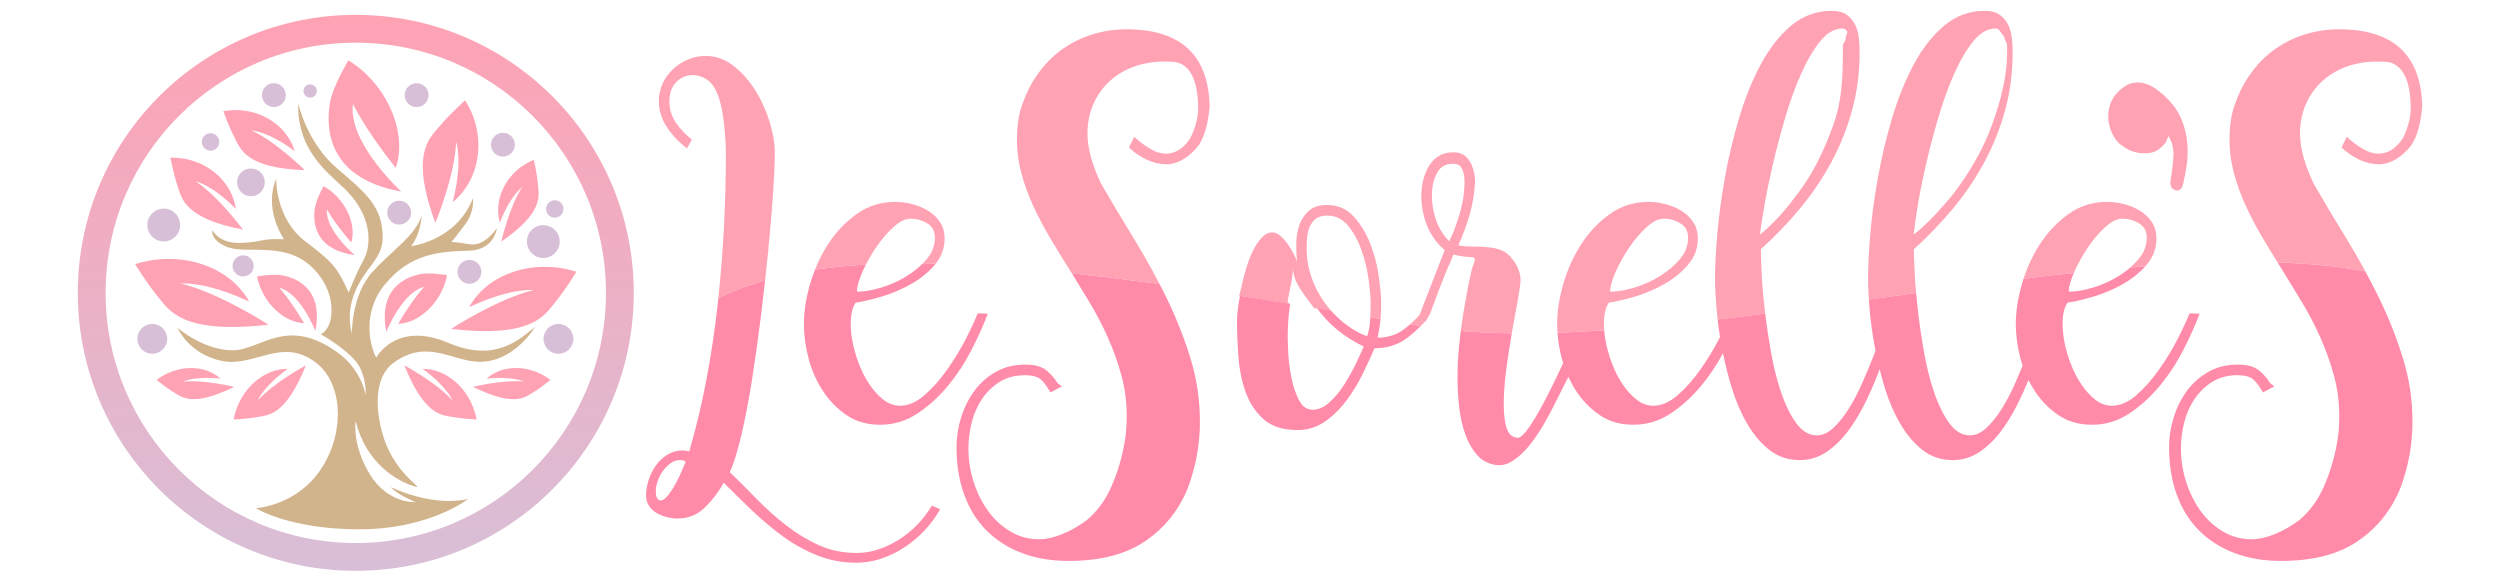 <?xml version="1.0" encoding="utf-8"?>
<!-- Generator: Adobe Illustrator 16.0.0, SVG Export Plug-In . SVG Version: 6.00 Build 0)  -->
<!DOCTYPE svg PUBLIC "-//W3C//DTD SVG 1.1//EN" "http://www.w3.org/Graphics/SVG/1.1/DTD/svg11.dtd">
<svg version="1.1" id="Capa_1" xmlns="http://www.w3.org/2000/svg" xmlns:xlink="http://www.w3.org/1999/xlink" x="0px" y="0px"
	 width="350px" height="82px" viewBox="0 0 350 82" enable-background="new 0 0 350 82" xml:space="preserve">
<g>
	<g>
		<path fill="#FFA2B4" d="M212.195,36.93c-0.454-0.743-0.968-1.301-1.543-1.672c-0.57-0.288-1.116-0.474-1.643-0.558
			c-0.527-0.08-1.056-0.132-1.582-0.154c-0.527-0.02-1.068-0.03-1.624-0.03c-0.555,0-1.1-0.063-1.635-0.186
			c0.659-1.444,1.193-2.901,1.607-4.365c0.41-1.465,0.656-2.982,0.741-4.549c0-0.208-0.035-0.53-0.094-0.96
			c-0.063-0.435-0.19-0.879-0.375-1.331c-0.188-0.455-0.466-0.857-0.839-1.21c-0.375-0.35-0.851-0.546-1.435-0.585
			c-0.87-0.042-1.606,0.102-2.208,0.431c-0.601,0.331-1.089,0.797-1.463,1.394c-0.374,0.6-0.653,1.27-0.84,2.012
			c-0.188,0.744-0.28,1.509-0.28,2.292c0,0.95,0.132,1.928,0.402,2.94c0.266,1.012,0.688,1.948,1.266,2.815
			c0.205,0.333,0.453,0.65,0.741,0.959c0.286,0.311,0.575,0.59,0.865,0.837l-3.512,9.061c-0.411,0.479-0.849,0.916-1.309,1.318
			c0.303,0.055,0.607,0.108,0.914,0.163c0.182,0.031,0.367,0.062,0.553,0.093c0.281-0.28,0.55-0.559,0.804-0.833l0.501-0.886
			c0.48-1.309,0.875-2.376,1.185-3.187c0.371-0.967,0.678-1.755,0.925-2.354c0.247-0.598,0.453-1.083,0.618-1.457
			c0.163-0.371,0.348-0.804,0.555-1.298c0.453,0.123,0.916,0.215,1.39,0.276c0.471,0.063,0.853,0.094,1.143,0.094
			c0.248,0,0.389,0.083,0.431,0.247c0.04,0.084,0.021,0.237-0.061,0.464c-0.083,0.228-0.166,0.465-0.247,0.712l-0.063,0.124
			c-0.163,0.702-0.36,1.632-0.586,2.787c-0.226,1.155-0.454,2.435-0.68,3.837c-0.113,0.709-0.218,1.428-0.31,2.163
			c2.279,0.192,4.665,0.295,7.147,0.324c0.035-0.21,0.071-0.422,0.109-0.629c0.287-1.61,0.545-3.034,0.771-4.272
			c0.227-1.238,0.338-2.083,0.338-2.538C212.873,38.437,212.647,37.672,212.195,36.93z M203.49,32.441
			c-0.207,0.516-0.413,0.96-0.618,1.331c-0.863-0.907-1.48-1.92-1.852-3.035c-0.369-1.111-0.555-2.248-0.555-3.403
			c0-1.198,0.248-2.25,0.741-3.157c0.493-0.906,1.316-1.322,2.468-1.238c0.495,0.042,0.845,0.299,1.05,0.773
			c0.206,0.476,0.309,1.062,0.309,1.764c0,1.652-0.309,3.406-0.927,5.262C203.901,31.358,203.696,31.926,203.49,32.441z"/>
		<path fill="#FFA2B4" d="M281.651,5.232c-0.084-0.702-0.269-1.319-0.556-1.857c-0.29-0.537-0.681-0.98-1.173-1.33
			c-0.495-0.35-1.172-0.528-2.039-0.528c-2.181,0-4.094,0.704-5.742,2.106c-1.645,1.405-3.065,3.229-4.259,5.48
			c-1.192,2.248-2.203,4.767-3.024,7.553c-0.824,2.783-1.481,5.571-1.976,8.357c-0.495,2.785-0.845,5.417-1.051,7.892
			c-0.205,2.477-0.307,4.501-0.307,6.069c0,0.84,0.038,1.83,0.113,2.963c2.204-0.308,4.411-0.618,6.613-0.92
			c-0.081-0.9-0.141-1.756-0.183-2.569c-0.084-1.587-0.123-2.777-0.123-3.561c2.016-1.817,3.868-3.747,5.557-5.79
			c1.687-2.043,3.147-4.218,4.382-6.53c1.236-2.311,2.191-4.737,2.873-7.275c0.679-2.539,1.018-5.209,1.018-8.016
			C281.773,6.615,281.732,5.934,281.651,5.232z M281,7.212c0,3.51-0.91,6.957-2.145,10.338c-1.234,3.387-3.071,6.502-5.209,9.35
			c-0.822,1.073-1.78,2.125-2.727,3.157c-0.947,1.033-1.972,1.961-3,2.786c0.082-0.824,0.245-2.114,0.535-3.87
			c0.287-1.755,0.671-3.703,1.163-5.849c0.496-2.147,1.067-4.344,1.727-6.594c0.657-2.25,1.398-4.303,2.22-6.161
			c0.824-1.858,1.717-3.384,2.685-4.58c0.966-1.197,2.006-1.797,3.118-1.797c0.286,0,0.503,0.135,0.647,0.403
			c0.144,0.271,0.539,0.579,0.602,0.928C280.676,5.676,281,6.036,281,6.406V7.212z"/>
		<path fill="#FFA2B4" d="M328.427,33.277c-1.605-2.601-3.109-5.118-4.507-7.554c-0.577-1.196-1.039-2.392-1.39-3.591
			c-0.349-1.196-0.523-2.354-0.523-3.467c0-1.485,0.277-2.856,0.833-4.116s1.337-2.342,2.346-3.251
			c1.008-0.907,2.222-1.599,3.643-2.074c1.418-0.474,3.014-0.67,4.784-0.588c0.823,0,1.492,0.209,2.006,0.622
			c0.514,0.415,0.905,0.945,1.174,1.587c0.267,0.643,0.453,1.338,0.556,2.084c0.102,0.748,0.153,1.451,0.153,2.114
			c0,0.79-0.113,1.578-0.338,2.365c-0.227,0.787-0.505,1.472-0.834,2.052c-0.948,1.368-2.058,2.052-3.333,2.052
			c-0.7,0-1.419-0.216-2.161-0.649c-0.741-0.435-1.503-1-2.285-1.703l-0.741,1.486c0.782,0.737,1.626,1.313,2.532,1.729
			c0.905,0.417,1.81,0.625,2.716,0.625c0.78,0,1.574-0.237,2.377-0.713c0.802-0.474,1.532-1.146,2.191-2.012
			c0.37-0.578,0.68-1.29,0.926-2.136c0.247-0.845,0.432-1.909,0.556-3.188c-0.124-6.935-3.704-10.545-10.742-10.834
			c-1.812-0.082-3.54,0.103-5.186,0.556c-1.646,0.455-3.159,1.157-4.538,2.106c-1.378,0.95-2.593,2.167-3.643,3.651
			c-1.05,1.487-1.863,3.22-2.438,5.201c-0.289,1.198-0.432,2.498-0.432,3.9c0,1.608,0.206,3.178,0.618,4.705
			c0.411,1.527,0.956,3.034,1.635,4.519c0.678,1.485,1.452,2.963,2.315,4.426c0.694,1.177,1.415,2.36,2.162,3.549
			c4.417,0.148,8.542,0.549,12.298,1.269C330.284,36.395,329.377,34.818,328.427,33.277z"/>
		<path fill="#FFA2B4" d="M237.045,31.08c-0.433-0.639-0.989-1.166-1.668-1.58c-0.679-0.412-1.419-0.72-2.222-0.928
			c-0.803-0.206-1.597-0.309-2.376-0.309c-2.018,0-3.82,0.567-5.404,1.702c-1.583,1.136-2.923,2.549-4.013,4.24
			c-1.09,1.693-1.924,3.54-2.5,5.541c-0.576,2.003-0.863,3.869-0.863,5.603c0,0.407,0.014,0.819,0.044,1.23
			c2.131-0.071,4.316-0.186,6.546-0.335c-0.042-0.556-0.05-1.092-0.017-1.607c0.062-0.93,0.279-1.681,0.65-2.259
			c1.111-0.166,2.376-0.464,3.796-0.898c1.419-0.433,2.78-1.021,4.075-1.764c1.296-0.742,2.386-1.642,3.273-2.694
			c0.884-1.05,1.327-2.258,1.327-3.62C237.693,32.493,237.477,31.721,237.045,31.08z M235.162,36.311
			c-0.782,0.909-1.729,1.704-2.84,2.384c-1.111,0.681-2.294,1.207-3.549,1.577c-1.258,0.371-2.336,0.558-3.242,0.558l-0.124-0.062
			c0.04-0.744,0.318-1.683,0.834-2.818c0.513-1.133,1.142-2.249,1.881-3.342c0.743-1.094,1.545-2.032,2.41-2.818
			c0.863-0.783,1.667-1.176,2.408-1.176c0.821,0,1.592,0.218,2.313,0.652c0.721,0.431,1.082,1.104,1.082,2.012
			C236.335,34.392,235.943,35.402,235.162,36.311z"/>
		<path fill="#FFA2B4" d="M301.902,33.401c0,1.362-0.444,2.57-1.329,3.62c-0.071,0.087-0.144,0.169-0.218,0.25
			c-0.701,0.054-1.408,0.111-2.117,0.169c0.41-0.354,0.787-0.731,1.132-1.13c0.782-0.908,1.172-1.918,1.172-3.032
			c0-0.908-0.361-1.581-1.08-2.012c-0.721-0.434-1.492-0.652-2.315-0.652c-0.742,0-1.544,0.394-2.408,1.176
			c-0.866,0.786-1.667,1.724-2.407,2.818c-0.742,1.093-1.369,2.209-1.883,3.342c-0.041,0.087-0.076,0.174-0.111,0.258
			c-2.327,0.251-4.678,0.526-7.045,0.817c0.561-1.726,1.32-3.332,2.279-4.82c1.09-1.691,2.426-3.104,4.013-4.24
			c1.584-1.135,3.385-1.702,5.403-1.702c0.781,0,1.573,0.103,2.375,0.309c0.804,0.208,1.546,0.516,2.224,0.928
			c0.679,0.415,1.234,0.941,1.666,1.58C301.686,31.721,301.902,32.493,301.902,33.401z"/>
		<path fill="#FFA2B4" d="M260.227,5.232c-0.081-0.702-0.268-1.319-0.555-1.857c-0.29-0.537-0.681-0.98-1.173-1.33
			c-0.495-0.35-1.175-0.528-2.039-0.528c-2.18,0-4.096,0.704-5.74,2.106c-1.647,1.405-3.068,3.229-4.26,5.48
			c-1.194,2.248-2.203,4.767-3.026,7.553c-0.824,2.783-1.482,5.571-1.974,8.357c-0.495,2.785-0.844,5.417-1.05,7.892
			c-0.208,2.477-0.311,4.501-0.311,6.069c0,1.155,0.072,2.589,0.216,4.303c0.042,0.477,0.092,0.96,0.149,1.45
			c2.203-0.258,4.426-0.533,6.667-0.825c-0.006-0.062-0.016-0.128-0.024-0.194c-0.227-1.918-0.381-3.672-0.463-5.26
			c-0.082-1.587-0.123-2.777-0.123-3.561c2.017-1.817,3.87-3.747,5.556-5.79c1.686-2.043,3.149-4.218,4.382-6.53
			c1.235-2.311,2.193-4.737,2.872-7.275c0.68-2.539,1.019-5.209,1.019-8.016C260.35,6.615,260.308,5.934,260.227,5.232z M258,7.212
			c0,3.51-0.122,6.957-1.356,10.338c-1.235,3.387-2.673,6.502-4.814,9.35c-0.825,1.073-1.584,2.125-2.531,3.157
			c-0.948,1.033-1.873,1.961-2.901,2.786c0.082-0.824,0.299-2.114,0.59-3.87c0.286-1.755,0.693-3.703,1.188-5.849
			c0.495-2.147,1.076-4.344,1.735-6.594s1.403-4.303,2.228-6.161c0.82-1.858,1.718-3.384,2.685-4.58
			c0.967-1.197,2.01-1.797,3.119-1.797c0.289,0,0.504,0.135,0.649,0.403c0.145,0.271-0.249,0.579-0.185,0.928
			C258.465,5.676,258,6.036,258,6.406V7.212z"/>
		<path fill="#FFA2B4" d="M132.245,33.401c0,1.311-0.417,2.479-1.238,3.506c-0.615-0.015-1.22-0.025-1.817-0.031
			c0.181-0.186,0.356-0.371,0.524-0.565c0.78-0.908,1.173-1.918,1.173-3.032c0-0.908-0.361-1.581-1.082-2.012
			c-0.721-0.434-1.49-0.652-2.314-0.652c-0.741,0-1.543,0.394-2.408,1.176c-0.864,0.786-1.666,1.724-2.409,2.818
			c-0.539,0.797-1.019,1.609-1.441,2.431c-2.556,0.144-4.927,0.385-7.139,0.716c0.498-1.249,1.102-2.434,1.82-3.55
			c1.09-1.691,2.428-3.104,4.014-4.24c1.584-1.135,3.383-1.702,5.402-1.702c0.782,0,1.574,0.103,2.377,0.309
			c0.801,0.208,1.543,0.516,2.223,0.928c0.679,0.415,1.234,0.941,1.666,1.58C132.028,31.721,132.245,32.493,132.245,33.401z"/>
		<path fill="#FFA2B4" d="M107.548,35.134c0.288-2.93,0.515-5.613,0.679-8.048c0.165-2.436,0.247-4.354,0.247-5.758
			c0-1.238-0.237-2.64-0.709-4.209c-0.474-1.569-1.132-3.034-1.975-4.396c-0.844-1.362-1.863-2.517-3.056-3.467
			c-1.195-0.949-2.512-1.425-3.953-1.425c-0.864,0-1.688,0.166-2.468,0.497c-0.783,0.331-1.483,0.784-2.1,1.362
			c-0.617,0.578-1.102,1.249-1.451,2.011c-0.35,0.765-0.525,1.579-0.525,2.446c0,1.32,0.391,2.559,1.174,3.714
			c0.781,1.155,1.708,2.126,2.777,2.909l0.679-1.237c-0.823-0.619-1.553-1.383-2.19-2.29c-0.639-0.908-0.958-1.92-0.958-3.034
			c0-1.073,0.267-1.919,0.796-2.539c0.531-0.619,1.165-0.988,1.9-1.114c0.735-0.125,1.47,0,2.205,0.372
			c0.735,0.371,1.306,1.032,1.716,1.98c0.285,0.661,0.51,1.384,0.673,2.167c0.164,0.785,0.286,1.57,0.368,2.353
			c0.08,0.784,0.144,1.538,0.184,2.26c0.041,0.722,0.062,1.331,0.062,1.826c0,3.344-0.093,6.801-0.278,10.37
			c-0.171,3.291-0.434,6.57-0.779,9.843c2.013-0.97,4.18-1.797,6.552-2.478C107.272,37.854,107.416,36.481,107.548,35.134z"/>
		<path fill="#FFA2B4" d="M295.641,18.548c0.248,0.542,0.521,0.977,0.818,1.301c0.256,0.277,0.635,0.571,1.134,0.88
			c0.498,0.312,1.033,0.525,1.604,0.64c0.571,0.114,1.157,0.132,1.756,0.048c0.6-0.083,1.151-0.355,1.653-0.818
			c0.275-0.254,0.482-0.487,0.621-0.703c0.045-0.042,0.07-0.106,0.074-0.195l0.287-0.65c0.544,0.868,0.771,1.878,0.682,3.03
			c-0.087,1.155-0.218,2.193-0.387,3.121c-0.118,0.796,0.107,1.271,0.679,1.43c0.573,0.157,0.941-0.183,1.106-1.023
			c0.159-0.66,0.313-1.464,0.46-2.416c0.149-0.949,0.184-1.945,0.108-2.989c-0.075-1.045-0.306-2.095-0.691-3.153
			c-0.384-1.059-1.003-2.049-1.859-2.974c-0.382-0.417-0.833-0.836-1.35-1.259c-0.516-0.423-1.079-0.757-1.69-1.007
			c-0.611-0.25-1.25-0.325-1.917-0.224c-0.667,0.103-1.32,0.448-1.961,1.039c-0.685,0.631-1.138,1.307-1.361,2.027
			c-0.224,0.72-0.301,1.414-0.237,2.082C295.237,17.401,295.394,18.006,295.641,18.548z"/>
		<path fill="#FFA2B4" d="M158.667,33.277c-1.604-2.601-3.107-5.118-4.506-7.554c-0.578-1.196-1.041-2.392-1.389-3.591
			c-0.352-1.196-0.526-2.354-0.526-3.467c0-1.485,0.277-2.856,0.834-4.116c0.555-1.259,1.336-2.342,2.346-3.251
			c1.007-0.907,2.222-1.599,3.643-2.074c1.42-0.474,3.014-0.67,4.784-0.588c0.823,0,1.492,0.209,2.007,0.622
			c0.514,0.415,0.904,0.945,1.172,1.587c0.268,0.643,0.453,1.338,0.556,2.084c0.102,0.748,0.155,1.451,0.155,2.114
			c0,0.79-0.114,1.578-0.34,2.365c-0.226,0.787-0.505,1.472-0.833,2.052c-0.947,1.368-2.059,2.052-3.334,2.052
			c-0.7,0-1.42-0.216-2.161-0.649c-0.741-0.435-1.502-1-2.285-1.703l-0.739,1.486c0.781,0.737,1.625,1.313,2.53,1.729
			c0.905,0.417,1.811,0.625,2.716,0.625c0.782,0,1.574-0.237,2.376-0.713c0.805-0.474,1.533-1.146,2.193-2.012
			c0.37-0.578,0.679-1.29,0.926-2.136c0.247-0.845,0.432-1.909,0.555-3.188c-0.124-6.935-3.705-10.545-10.743-10.834
			c-1.811-0.082-3.54,0.103-5.186,0.556c-1.646,0.455-3.16,1.157-4.537,2.106c-1.38,0.95-2.593,2.167-3.643,3.651
			c-1.049,1.487-1.864,3.22-2.439,5.201c-0.289,1.198-0.432,2.498-0.432,3.9c0,1.608,0.204,3.178,0.617,4.705
			c0.411,1.527,0.958,3.034,1.636,4.519c0.679,1.485,1.451,2.963,2.314,4.426c0.865,1.467,1.771,2.942,2.717,4.427
			c0.133,0.214,0.267,0.433,0.401,0.649c3.831,0.41,7.916,0.914,12.279,1.508C161.186,37.544,159.965,35.378,158.667,33.277z"/>
		<path fill="#FFA2B4" d="M193.364,42.685c0,0.697-0.03,1.353-0.088,1.976c-0.482-0.085-0.962-0.168-1.438-0.253
			c0.028-0.651,0.047-1.295,0.047-1.905c0-0.868-0.092-1.991-0.279-3.374c-0.185-1.383-0.515-2.745-0.987-4.085
			c-0.473-1.342-1.103-2.487-1.883-3.438c-0.782-0.949-1.75-1.421-2.902-1.421c-0.7,0-1.234,0.144-1.605,0.431
			c-0.368,0.289-0.657,0.663-0.863,1.114c-0.205,0.455-0.33,0.96-0.372,1.519c-0.043,0.557-0.061,1.103-0.061,1.64
			c0,1.32,0.216,2.611,0.648,3.868c0.432,1.26,1.029,2.427,1.79,3.499c0.301,0.424,0.622,0.828,0.963,1.216
			c-0.654-0.11-1.707-0.221-2.354-0.326c-1.176-1.654-2.979-3.56-2.979-5.719v0.062c0,1.568-0.486,3.127-0.731,4.673
			c-0.021,0.12,0.164,0.241,0.147,0.362c-2.41-0.391-4.649-0.762-6.925-1.112c0.053-0.291,0.159-0.583,0.22-0.89
			c0.187-0.908,0.438-1.836,0.706-2.785c0.266-0.95,0.598-1.807,0.969-2.571c0.369-0.761,0.789-1.392,1.244-1.886
			c0.452-0.498,0.946-0.745,1.483-0.745c0.37,0,0.74,0.155,1.112,0.466c0.371,0.308,0.709,0.681,1.019,1.115
			c0.306,0.432,0.587,0.886,0.833,1.362c0.249,0.474,0.413,0.854,0.496,1.145c-0.083-0.826-0.115-1.702-0.093-2.632
			c0.019-0.928,0.174-1.783,0.464-2.57c0.289-0.783,0.735-1.433,1.334-1.948c0.599-0.515,1.438-0.775,2.515-0.775
			c1.488,0,2.72,0.528,3.691,1.58c0.974,1.052,1.749,2.31,2.326,3.776c0.579,1.464,0.983,2.992,1.211,4.58
			C193.251,40.222,193.364,41.57,193.364,42.685z"/>
		<path fill="#FF8BA9" d="M337.748,59.03c0,1.524-0.134,3.056-0.4,4.581c-0.269,1.526-0.689,3.073-1.266,4.645
			c-1.235,3.094-3.21,5.582-5.928,7.458c-2.716,1.878-6.318,2.816-10.804,2.816c-2.429,0-4.611-0.37-6.544-1.11
			c-1.935-0.742-3.582-1.791-4.939-3.15c-1.358-1.359-2.397-3.025-3.116-5.002c-0.722-1.979-1.082-4.202-1.082-6.673
			c0-1.4,0.215-2.79,0.648-4.166c0.434-1.382,1.05-2.616,1.851-3.709c0.802-1.091,1.801-1.978,2.995-2.657
			c1.192-0.678,2.571-1.02,4.137-1.02c1.356,0,2.364,0.291,3.025,0.866c0.659,0.58,1.11,1.097,1.358,1.549
			c0.081,0.083,0.144,0.155,0.184,0.218c0.042,0.062,0.227,0.195,0.555,0.404l-1.605,0.865c-0.534-0.95-1.029-1.589-1.48-1.921
			c-0.454-0.328-1.154-0.495-2.099-0.495c-1.36,0-2.532,0.312-3.521,0.929c-0.986,0.622-1.812,1.415-2.468,2.385
			c-0.661,0.971-1.142,2.063-1.453,3.279c-0.308,1.219-0.463,2.426-0.463,3.622c0,1.691,0.257,3.313,0.773,4.86
			c0.512,1.548,1.212,2.911,2.097,4.087c0.884,1.176,1.924,2.104,3.118,2.785c1.194,0.679,2.489,1.021,3.889,1.021
			c0.989,0,2.067-0.237,3.242-0.712c1.173-0.476,2.315-1.124,3.425-1.95c1.482-1.238,2.644-2.827,3.489-4.765
			c0.843-1.94,1.452-3.962,1.82-6.07c0.125-0.699,0.206-1.361,0.248-1.979c0.04-0.62,0.061-1.237,0.061-1.858
			c0-1.896-0.246-3.757-0.741-5.573c-0.495-1.813-1.12-3.578-1.883-5.293c-0.761-1.711-1.626-3.373-2.592-4.981
			c-0.968-1.61-1.926-3.177-2.871-4.704c-0.186-0.293-0.37-0.586-0.555-0.878c4.417,0.148,8.543,0.548,12.298,1.27
			c0.6,1.102,1.185,2.219,1.745,3.351c1.379,2.788,2.532,5.657,3.458,8.607C337.286,52.912,337.748,55.937,337.748,59.03z"/>
		<path fill="#FF8BA9" d="M307.95,43.924c-0.578,1.527-1.327,3.2-2.251,5.016c-0.926,1.816-2.029,3.498-3.305,5.046
			c-1.276,1.548-2.705,2.847-4.29,3.901c-1.586,1.051-3.326,1.577-5.218,1.577c-1.81,0-3.375-0.442-4.692-1.331
			c-1.317-0.887-2.428-2.022-3.333-3.404c-0.322-0.49-0.611-0.999-0.873-1.523c-0.481,1.184-1.012,2.349-1.597,3.504
			c-0.74,1.468-1.554,2.765-2.437,3.9c-0.887,1.135-1.874,2.055-2.965,2.754c-1.09,0.701-2.295,1.051-3.61,1.051
			c-1.606,0-3.005-0.462-4.199-1.39c-1.195-0.931-2.234-2.146-3.119-3.653c-0.885-1.505-1.616-3.197-2.19-5.077
			c-0.266-0.864-0.505-1.726-0.721-2.591c-0.069,0.184-0.135,0.367-0.206,0.549c-0.578,1.507-1.235,2.991-1.976,4.457
			c-0.742,1.468-1.554,2.765-2.44,3.9c-0.885,1.135-1.872,2.055-2.961,2.754c-1.092,0.701-2.294,1.051-3.613,1.051
			c-1.605,0-3.005-0.462-4.197-1.39c-1.194-0.931-2.234-2.146-3.118-3.653c-0.887-1.505-1.617-3.197-2.193-5.077
			c-0.497-1.612-0.9-3.225-1.229-4.838c-0.868,1.621-1.877,3.129-3.03,4.529c-1.275,1.548-2.708,2.847-4.292,3.901
			c-1.584,1.051-3.323,1.577-5.215,1.577c-1.813,0-3.375-0.442-4.694-1.331c-1.315-0.887-2.428-2.022-3.332-3.404
			c-0.41-0.625-0.771-1.28-1.084-1.963l-1.633,3.232c-0.535,1.111-1.132,2.238-1.79,3.373c-0.66,1.135-1.35,2.147-2.068,3.033
			c-0.721,0.89-1.484,1.588-2.284,2.107c-0.803,0.514-1.598,0.707-2.379,0.586c-1.07-0.166-1.945-0.63-2.623-1.392
			c-0.68-0.767-1.224-1.713-1.638-2.848c-0.411-1.136-0.699-2.396-0.863-3.777c-0.166-1.382-0.248-2.796-0.248-4.24
			c0-1.363,0.072-2.798,0.216-4.305c0.072-0.746,0.153-1.479,0.246-2.201c2.279,0.192,4.665,0.295,7.147,0.324
			c-0.247,1.42-0.478,2.888-0.693,4.418c-0.248,1.752-0.392,3.372-0.432,4.859c-0.042,1.483,0.061,2.724,0.308,3.714
			c0.247,0.989,0.742,1.525,1.481,1.609l0.124,0.06c0.453-0.039,1.05-0.617,1.79-1.73c0.741-1.116,1.543-2.518,2.406-4.21
			c0.714-1.392,1.445-2.908,2.2-4.537c-0.07-0.219-0.133-0.44-0.192-0.665c-0.321-1.22-0.519-2.42-0.603-3.598
			c2.131-0.071,4.316-0.186,6.546-0.335c0.034,0.443,0.087,0.898,0.17,1.364c0.183,1.049,0.481,2.126,0.894,3.218
			c0.41,1.098,0.916,2.086,1.513,2.974c0.596,0.887,1.256,1.609,1.977,2.167c0.718,0.557,1.49,0.835,2.313,0.835
			c1.151,0,2.293-0.495,3.428-1.486c1.131-0.99,2.192-2.187,3.178-3.59c0.988-1.404,1.854-2.826,2.594-4.271
			c0.049-0.094,0.095-0.187,0.143-0.282c-0.135-0.832-0.246-1.647-0.335-2.445c2.203-0.258,4.426-0.533,6.667-0.825
			c0.225,1.86,0.514,3.777,0.872,5.747c0.369,2.047,0.853,3.902,1.45,5.575c0.598,1.672,1.297,3.045,2.099,4.117
			c0.804,1.072,1.738,1.61,2.81,1.61c0.781,0,1.544-0.342,2.283-1.024c0.742-0.68,1.453-1.557,2.132-2.629
			c0.679-1.074,1.305-2.262,1.881-3.561c0.577-1.3,1.112-2.58,1.607-3.839c0.104-0.267,0.206-0.533,0.305-0.792
			c-0.03-0.147-0.061-0.298-0.089-0.449c-0.352-1.875-0.596-3.668-0.741-5.381c-0.039-0.47-0.073-0.912-0.102-1.34
			c2.204-0.308,4.411-0.618,6.613-0.92c0.078,0.856,0.17,1.755,0.281,2.691c0.226,1.921,0.524,3.901,0.895,5.941
			c0.371,2.047,0.855,3.902,1.449,5.575c0.598,1.672,1.298,3.045,2.1,4.117c0.804,1.072,1.739,1.61,2.811,1.61
			c0.781,0,1.542-0.342,2.283-1.024c0.74-0.68,1.451-1.557,2.129-2.629c0.682-1.074,1.307-2.262,1.885-3.561
			c0.376-0.852,0.736-1.697,1.079-2.534c-0.11-0.335-0.216-0.677-0.309-1.026c-0.431-1.648-0.648-3.26-0.648-4.828
			c0-1.733,0.288-3.599,0.864-5.603c0.071-0.242,0.145-0.482,0.223-0.721c2.367-0.291,4.718-0.566,7.045-0.817
			c-0.442,1.021-0.686,1.874-0.724,2.56l0.125,0.062c0.905,0,1.987-0.187,3.242-0.558c1.254-0.371,2.438-0.896,3.549-1.577
			c0.624-0.381,1.193-0.801,1.71-1.254c0.709-0.058,1.416-0.115,2.117-0.169c-0.847,0.945-1.861,1.759-3.053,2.444
			c-1.296,0.744-2.654,1.332-4.076,1.764c-1.42,0.434-2.687,0.732-3.796,0.898c-0.371,0.578-0.586,1.329-0.648,2.259
			c-0.064,0.928,0,1.919,0.185,2.972c0.184,1.049,0.483,2.126,0.894,3.218c0.414,1.098,0.916,2.086,1.513,2.974
			c0.597,0.887,1.255,1.609,1.976,2.167c0.719,0.557,1.492,0.835,2.316,0.835c1.15,0,2.292-0.495,3.425-1.486
			c1.131-0.99,2.193-2.187,3.18-3.59c0.988-1.404,1.852-2.826,2.593-4.271c0.741-1.444,1.298-2.642,1.666-3.59L307.95,43.924z"/>
		<path fill="#FF8BA9" d="M130.453,70.791c-0.534,0.911-1.182,1.766-1.945,2.572c-0.76,0.802-1.604,1.504-2.531,2.104
			c-0.926,0.597-1.904,1.074-2.932,1.426c-1.028,0.351-2.079,0.522-3.149,0.522c-1.895,0-3.643-0.362-5.248-1.085
			c-1.604-0.727-3.128-1.649-4.567-2.768c-1.443-1.118-2.811-2.343-4.108-3.666c-1.295-1.329-2.561-2.593-3.797-3.795
			c0.535-1.16,1.071-2.877,1.605-5.148c0.534-2.271,1.029-4.834,1.481-7.68c0.453-2.848,0.876-5.849,1.265-9.006
			c0.212-1.709,0.407-3.379,0.59-5.02c-2.373,0.682-4.539,1.507-6.554,2.479c-0.028,0.279-0.053,0.559-0.085,0.837
			c-0.392,3.55-0.916,7.068-1.573,10.555c-0.661,3.487-1.463,6.844-2.408,10.061l-0.865-0.125c-0.824,0-1.552,0.197-2.192,0.593
			c-0.637,0.393-1.171,0.894-1.605,1.496c-0.432,0.602-0.771,1.275-1.018,2.025c-0.248,0.748-0.369,1.475-0.369,2.181
			c0,0.581,0.142,1.079,0.431,1.496c0.288,0.413,0.647,0.745,1.08,0.996c0.433,0.248,0.905,0.434,1.42,0.562
			c0.513,0.122,1.017,0.188,1.513,0.188c1.48,0,2.755-0.528,3.826-1.581c1.07-1.051,1.933-2.196,2.594-3.436
			c1.273,1.278,2.603,2.581,3.981,3.9c1.379,1.322,2.821,2.527,4.323,3.622c1.502,1.094,3.105,1.981,4.815,2.662
			c1.706,0.682,3.528,1.023,5.463,1.023c1.195,0,2.366-0.198,3.518-0.588c1.153-0.394,2.245-0.932,3.274-1.611
			c1.028-0.68,1.966-1.478,2.81-2.386c0.842-0.906,1.553-1.877,2.13-2.908L130.453,70.791z M95.449,65.934
			c-0.248,0.599-0.538,1.196-0.866,1.796c-0.33,0.597-0.68,1.137-1.048,1.61c-0.372,0.471-0.72,0.713-1.049,0.713
			c-0.248,0-0.423-0.127-0.525-0.373c-0.104-0.248-0.153-0.559-0.153-0.93c0-0.372,0.082-0.816,0.247-1.332
			c0.163-0.516,0.4-0.989,0.708-1.422c0.311-0.436,0.669-0.805,1.082-1.115c0.41-0.311,0.842-0.467,1.297-0.467
			c0.411,0,0.697,0.086,0.863,0.252C95.879,64.914,95.694,65.332,95.449,65.934z"/>
		<path fill="#FF8BA9" d="M138.294,43.924c-0.577,1.527-1.327,3.2-2.253,5.016c-0.926,1.816-2.028,3.498-3.302,5.046
			c-1.276,1.548-2.708,2.847-4.292,3.901c-1.586,1.051-3.325,1.577-5.218,1.577c-1.811,0-3.376-0.442-4.691-1.331
			c-1.318-0.887-2.428-2.022-3.334-3.404c-0.905-1.384-1.573-2.899-2.005-4.552c-0.434-1.648-0.65-3.26-0.65-4.828
			c0-1.733,0.287-3.599,0.866-5.603c0.194-0.681,0.422-1.346,0.679-1.991c2.212-0.331,4.583-0.573,7.139-0.716
			c-0.154,0.302-0.302,0.604-0.442,0.911c-0.513,1.135-0.792,2.075-0.834,2.818l0.123,0.062c0.906,0,1.987-0.187,3.242-0.558
			c1.255-0.371,2.439-0.896,3.552-1.577c0.874-0.536,1.643-1.142,2.315-1.819c0.597,0.005,1.202,0.016,1.817,0.031
			c-0.032,0.038-0.059,0.078-0.09,0.114c-0.885,1.053-1.977,1.952-3.271,2.694c-1.297,0.744-2.655,1.332-4.076,1.764
			c-1.42,0.434-2.687,0.732-3.795,0.898c-0.372,0.578-0.587,1.329-0.649,2.259c-0.063,0.928,0,1.919,0.184,2.972
			c0.186,1.049,0.485,2.126,0.896,3.218c0.412,1.098,0.915,2.086,1.512,2.974c0.598,0.887,1.256,1.609,1.977,2.167
			c0.721,0.557,1.492,0.835,2.316,0.835c1.151,0,2.294-0.495,3.426-1.486c1.131-0.99,2.192-2.187,3.18-3.59
			c0.988-1.404,1.852-2.826,2.593-4.271c0.743-1.444,1.297-2.642,1.666-3.59L138.294,43.924z"/>
		<path fill="#FF8BA9" d="M167.991,59.03c0,1.524-0.135,3.056-0.402,4.581c-0.269,1.526-0.69,3.073-1.266,4.645
			c-1.233,3.094-3.21,5.582-5.926,7.458c-2.716,1.878-6.317,2.816-10.804,2.816c-2.428,0-4.61-0.37-6.544-1.11
			c-1.936-0.742-3.581-1.791-4.939-3.15c-1.357-1.359-2.399-3.025-3.118-5.002c-0.721-1.979-1.082-4.202-1.082-6.673
			c0-1.4,0.217-2.79,0.65-4.166c0.432-1.382,1.048-2.616,1.853-3.709c0.803-1.091,1.798-1.978,2.993-2.657
			c1.194-0.678,2.573-1.02,4.136-1.02c1.361,0,2.368,0.291,3.027,0.866c0.657,0.58,1.11,1.097,1.357,1.549
			c0.082,0.083,0.145,0.155,0.187,0.218c0.039,0.062,0.223,0.195,0.556,0.404l-1.606,0.865c-0.537-0.95-1.029-1.589-1.481-1.921
			c-0.456-0.328-1.153-0.495-2.1-0.495c-1.358,0-2.532,0.312-3.521,0.929c-0.986,0.622-1.81,1.415-2.468,2.385
			c-0.658,0.971-1.142,2.063-1.45,3.279c-0.31,1.219-0.463,2.426-0.463,3.622c0,1.691,0.256,3.313,0.771,4.86
			c0.514,1.548,1.214,2.911,2.1,4.087c0.885,1.176,1.924,2.104,3.118,2.785c1.193,0.679,2.489,1.021,3.889,1.021
			c0.987,0,2.069-0.237,3.24-0.712c1.172-0.476,2.315-1.124,3.428-1.95c1.481-1.238,2.645-2.827,3.489-4.765
			c0.842-1.94,1.45-3.962,1.821-6.07c0.123-0.699,0.206-1.361,0.246-1.979c0.041-0.62,0.062-1.237,0.062-1.858
			c0-1.896-0.247-3.757-0.741-5.573c-0.492-1.813-1.122-3.578-1.882-5.293c-0.762-1.711-1.625-3.373-2.594-4.981
			c-0.829-1.383-1.653-2.733-2.467-4.055c3.83,0.409,7.914,0.914,12.279,1.505c0.271,0.53,0.544,1.056,0.809,1.588
			c1.378,2.788,2.53,5.657,3.458,8.607C167.528,52.912,167.991,55.937,167.991,59.03z"/>
		<path fill="#FF8BA9" d="M198.901,45.646c-0.576,0.571-1.205,1.146-1.895,1.662c-1.315,0.991-2.839,1.448-4.57,1.448
			c-0.455,1.071-1.012,2.278-1.672,3.62c-0.66,1.341-1.425,2.588-2.292,3.743c-0.869,1.158-1.871,2.127-3.003,2.911
			c-1.136,0.786-2.406,1.177-3.81,1.177c-2.063,0-3.663-0.517-4.799-1.547c-1.136-1.032-1.972-2.321-2.508-3.872
			c-0.536-1.545-0.869-3.207-0.991-4.982c-0.123-1.776-0.184-3.425-0.184-4.953c0-0.41,0.05-1.01,0.152-1.794
			c0.069-0.521,0.157-1.073,0.263-1.649c2.275,0.35,4.614,0.721,7.025,1.112c-0.214,1.442-0.341,2.96-0.341,4.561
			c0,0.537,0.032,1.371,0.091,2.509c0.061,1.134,0.216,2.279,0.463,3.434c0.248,1.157,0.598,2.167,1.051,3.033
			c0.452,0.87,1.089,1.301,1.912,1.301c0.782,0,1.553-0.341,2.315-1.02c0.762-0.682,1.454-1.508,2.07-2.479
			c0.617-0.968,1.162-1.951,1.636-2.938c0.47-0.991,0.859-1.795,1.103-2.417c-2.734-1.311-4.924-3.101-6.535-5.361
			c0.646,0.105,1.295,0.216,1.949,0.326c0.526,0.595,1.1,1.151,1.722,1.661c1.029,0.848,2.139,1.496,3.334,1.951
			c0.247-0.701,0.392-1.454,0.432-2.258c0.008-0.141,0.01-0.274,0.016-0.417c0.476,0.085,0.956,0.168,1.438,0.253
			c-0.012,0.114-0.021,0.233-0.034,0.347c-0.084,0.723-0.207,1.477-0.374,2.263c1.319,0,2.462-0.331,3.429-0.991
			c0.396-0.271,0.773-0.569,1.139-0.889c0.303,0.055,0.607,0.108,0.914,0.163C198.53,45.584,198.715,45.614,198.901,45.646z"/>
	</g>
	<g>
		<g>
			<g>
				<path fill-rule="evenodd" clip-rule="evenodd" fill="#D2B48C" d="M62.826,48.018c-7.42-3.172-10.152,2.057-10.152,2.057
					c-0.855-1.586-2.102-6.316,1.284-10.345c3.386-4.029,7.1-4.53,11.63-4.627c3.642-0.077,3.984-3.149,3.984-3.149
					c-1.819,2.366-3.064,2.391-4.177,2.186c-1.112-0.207-2.185-0.259-2.185-0.259s0.759-0.917,1.992-2.57
					c1.233-1.65,1.028-3.598,1.028-3.598c-2.333,6.028-8.673,6.747-8.673,6.747c1.36-1.716,1.477-4.241,1.477-4.241
					c-1.048,2.943-3.868,4.543-6.876,7.839c-3.008,3.295-2.891,8.673-2.891,8.673c-0.94-3.572,0.473-6.498,1.992-8.608
					c1.135-1.58,2.334-2.771,2.314-4.948c-0.042-4.224-2.23-6.06-6.426-9.639c-4.197-3.58-5.398-9.06-5.398-9.06
					c-0.18,7.055,4.741,10.066,6.94,12.401c3.739,3.971,3.137,7.917,2.185,9.574c-0.952,1.659-2.056,4.498-2.056,4.498
					c-1.498-3.161-1.779-3.938-6.041-7.131c-4.26-3.194-4.112-8.804-4.112-8.804c-1.819,4.356,1.093,8.481,1.093,8.481
					c-3.331-0.142-2.905,0.4-6.041,0.514c-3.136,0.115-3.984-1.799-3.984-1.799s-0.388,1.307,1.928,2.313
					c2.732,1.188,8.054-0.854,11.952,2.829c2.869,2.71,3.107,5.938,2.571,7.773c-0.377,1.289-1.286,1.67-1.286,1.67
					s3.029,1.686,4.756,3.6c1.727,1.916,1.542,4.947,1.542,4.947s-0.511-3.4-3.663-5.781c-7.258-5.486-11.047-0.568-14.843-0.516
					c-4.142,0.059-7.839-3.146-7.839-3.146s1.551,3.652,6.168,4.627c4.617,0.971,8.459-3.48,13.301,0.318
					c3.457,2.713,4.152,9.209,0.771,14.588c-3.382,5.379-9.253,5.719-9.253,5.719s4.599,2.955,14.458,2.955
					c9.86,0,15.23-4.242,15.23-4.242c-5.24,1.145-10.795-1.668-10.795-1.668c0.686,0.982,3.468,2.119,3.468,2.119
					s-3.898,0.24-6.425-3.918c-2.525-4.158-1.992-7.455-1.992-7.455c1.458,5.865,5.686,8.316,7.967,9.061
					c2.23,0.727-1.651-0.855-3.663-5.719c-1.079-2.609-2.485-8.951,1.028-11.502c4.754-3.453,8.213-0.129,12.08-0.129
					c4.863,0,7.712-4.885,7.712-4.885C72.851,47.404,69.425,50.838,62.826,48.018z"/>
			</g>
		</g>
		<g>
			<path fill-rule="evenodd" clip-rule="evenodd" fill="#FFA2B4" d="M77.055,53.195c0,0-1.318,1.078-2.445,1.764
				c-1.126,0.688-2.639,2.029-8.409-0.801c0,0,4.21-1.031,7.169-0.732c0,0-1.625-0.795-5.235-0.418c0,0,1.422-1.527,4.223-1.484
				C75.159,51.568,77.055,53.195,77.055,53.195z"/>
			<path fill-rule="evenodd" clip-rule="evenodd" fill="#FFA2B4" d="M66.728,58.736c0,0-1.978-0.092-3.483-0.373
				c-1.507-0.279-3.854-0.297-6.64-7.221c0,0,4.438,2.375,6.761,4.932c0,0-0.785-1.949-4.194-4.426c0,0,2.413-0.215,4.798,1.996
				C66.354,55.857,66.728,58.736,66.728,58.736z"/>
			<path fill-rule="evenodd" clip-rule="evenodd" fill="#FFA2B4" d="M32.707,58.736c0,0,1.978-0.092,3.484-0.373
				c1.506-0.279,3.854-0.297,6.639-7.221c0,0-4.439,2.375-6.761,4.932c0,0,0.785-1.949,4.195-4.426c0,0-2.414-0.215-4.798,1.996
				C33.08,55.857,32.707,58.736,32.707,58.736z"/>
			<path fill-rule="evenodd" clip-rule="evenodd" fill="#FFA2B4" d="M21.929,53.195c0,0,1.319,1.078,2.446,1.764
				c1.127,0.688,2.638,2.029,8.409-0.801c0,0-4.211-1.031-7.169-0.732c0,0,1.625-0.795,5.234-0.418c0,0-1.422-1.527-4.222-1.484
				C23.825,51.568,21.929,53.195,21.929,53.195z"/>
			<path fill-rule="evenodd" clip-rule="evenodd" fill="#FFA2B4" d="M18.927,36.991c0,0,1.667,2.719,3.24,4.626
				c1.573,1.908,3.419,5.205,15.415,3.838c0,0-6.827-4.438-12.261-5.759c0,0,3.375-0.381,9.546,2.53c0,0-1.573-3.565-6.57-5.236
				C23.301,35.321,18.927,36.991,18.927,36.991z"/>
			<path fill-rule="evenodd" clip-rule="evenodd" fill="#FFA2B4" d="M80.694,38.056c0,0-1.569,2.567-3.048,4.368
				c-1.479,1.801-3.217,4.916-14.504,3.627c0,0,6.424-4.192,11.537-5.439c0,0-3.177-0.36-8.982,2.39c0,0,1.479-3.368,6.18-4.946
				C76.579,36.479,80.694,38.056,80.694,38.056z"/>
			<path fill-rule="evenodd" clip-rule="evenodd" fill="#FFA2B4" d="M48.776,8.459c0,0-2.233,3.623-2.606,6.074
				c-0.374,2.452-1.059,10.309,10.004,12.286c0,0-7.531-6.908-6.757-12.286c0,0,1.382,3.144,5.967,8.952c0,0,1.48-3.227-0.613-8.075
				C52.676,10.564,48.776,8.459,48.776,8.459z"/>
			<path fill-rule="evenodd" clip-rule="evenodd" fill="#FFA2B4" d="M45.292,26.069c0,0-1.11,1.985-1.253,3.304
				c-0.144,1.319-0.331,5.532,5.625,6.336c0,0-4.182-3.519-3.891-6.41c0,0,0.811,1.648,3.393,4.646c0,0,0.717-1.759-0.513-4.299
				C47.424,27.104,45.292,26.069,45.292,26.069z"/>
			<path fill-rule="evenodd" clip-rule="evenodd" fill="#FFA2B4" d="M62.583,38.523c0,0-2.454-0.443-3.875-0.123
				c-1.423,0.321-5.87,1.624-4.621,8.068c0,0,2.196-5.574,5.305-6.3c0,0-1.429,1.423-3.644,5.158c0,0,2.079,0.117,4.292-2.057
				C62.253,41.095,62.583,38.523,62.583,38.523z"/>
			<path fill-rule="evenodd" clip-rule="evenodd" fill="#FFA2B4" d="M36,38.698c0,0,2.357-0.425,3.722-0.118
				c1.365,0.307,5.637,1.559,4.437,7.748c0,0-2.108-5.353-5.094-6.05c0,0,1.374,1.367,3.5,4.955c0,0-1.997,0.111-4.122-1.977
				C36.316,41.167,36,38.698,36,38.698z"/>
			<path fill-rule="evenodd" clip-rule="evenodd" fill="#FFA2B4" d="M74.746,22.381c0,0,0.443,1.979,0.579,3.524
				c0.133,1.547,0.749,3.88-5.136,7.911c0,0,1.086-4.84,2.91-7.612c0,0-1.654,1.136-3.113,4.973c0,0-0.854-2.356,0.625-5.128
				C72.09,23.278,74.746,22.381,74.746,22.381z"/>
			<path fill-rule="evenodd" clip-rule="evenodd" fill="#FFA2B4" d="M23.857,22.085c0,0,0.446,2.313,1.021,4.022
				c0.575,1.709,1,4.479,9.137,6.04c0,0-3.402-4.648-6.63-6.755c0,0,2.289,0.442,5.622,3.852c0,0-0.184-2.904-3.044-5.17
				C27.102,21.81,23.857,22.085,23.857,22.085z"/>
			<path fill-rule="evenodd" clip-rule="evenodd" fill="#FFA2B4" d="M65.103,14.049c0,0-2.16,1.955-3.6,3.658
				c-1.439,1.701-4.094,3.928-0.558,13.499c0,0,2.745-6.565,2.912-11.319c0,0,0.992,2.695-0.486,8.395c0,0,2.953-2.059,3.522-6.525
				C67.461,17.289,65.103,14.049,65.103,14.049z"/>
			<path fill-rule="evenodd" clip-rule="evenodd" fill="#FFA2B4" d="M31.267,15.574c0,0,0.781,2.184,1.598,3.761
				c0.817,1.576,1.647,4.206,9.801,4.491c0,0-4.01-4.009-7.469-5.568c0,0,2.294,0.083,6.051,2.895c0,0-0.615-2.799-3.74-4.568
				C34.381,14.814,31.267,15.574,31.267,15.574z"/>
		</g>
		<g>
			<path fill-rule="evenodd" clip-rule="evenodd" fill="#D8BFD8" d="M38.344,11.648c0.922,0,1.671,0.748,1.671,1.67
				s-0.749,1.671-1.671,1.671c-0.923,0-1.672-0.749-1.672-1.671S37.42,11.648,38.344,11.648z"/>
			<path fill-rule="evenodd" clip-rule="evenodd" fill="#D8BFD8" d="M21.315,45.352c1.153,0,2.089,0.936,2.089,2.088
				c0,1.154-0.936,2.088-2.089,2.088c-1.154,0-2.088-0.934-2.088-2.088C19.228,46.287,20.162,45.352,21.315,45.352z"/>
			<path fill-rule="evenodd" clip-rule="evenodd" fill="#D8BFD8" d="M78.183,45.352c1.153,0,2.089,0.936,2.089,2.088
				c0,1.154-0.936,2.088-2.089,2.088c-1.154,0-2.087-0.934-2.087-2.088C76.096,46.287,77.029,45.352,78.183,45.352z"/>
			<path fill-rule="evenodd" clip-rule="evenodd" fill="#D8BFD8" d="M70.408,18.587c0.923,0,1.67,0.749,1.67,1.671
				s-0.747,1.671-1.67,1.671c-0.922,0-1.671-0.749-1.671-1.671S69.485,18.587,70.408,18.587z"/>
			<path fill-rule="evenodd" clip-rule="evenodd" fill="#D8BFD8" d="M55.886,28.098c0.922,0,1.672,0.749,1.672,1.67
				c0,0.924-0.75,1.671-1.672,1.671c-0.922,0-1.672-0.747-1.672-1.671C54.214,28.847,54.964,28.098,55.886,28.098z"/>
			<path fill-rule="evenodd" clip-rule="evenodd" fill="#D8BFD8" d="M34.039,35.745c0.817,0,1.478,0.661,1.478,1.478
				c0,0.816-0.661,1.478-1.478,1.478c-0.816,0-1.479-0.662-1.479-1.478C32.56,36.406,33.222,35.745,34.039,35.745z"/>
			<path fill-rule="evenodd" clip-rule="evenodd" fill="#D8BFD8" d="M65.717,36.387c0.923,0,1.67,0.747,1.67,1.67
				s-0.747,1.671-1.67,1.671c-0.922,0-1.67-0.748-1.67-1.671S64.795,36.387,65.717,36.387z"/>
			<path fill-rule="evenodd" clip-rule="evenodd" fill="#D8BFD8" d="M29.477,18.651c0.674,0,1.22,0.547,1.22,1.222
				c0,0.674-0.546,1.222-1.22,1.222c-0.675,0-1.222-0.548-1.222-1.222C28.255,19.199,28.802,18.651,29.477,18.651z"/>
			<path fill-rule="evenodd" clip-rule="evenodd" fill="#D8BFD8" d="M43.42,11.808c0.515,0,0.932,0.417,0.932,0.933
				c0,0.514-0.417,0.932-0.932,0.932c-0.514,0-0.931-0.417-0.931-0.932C42.489,12.226,42.906,11.808,43.42,11.808z"/>
			<path fill-rule="evenodd" clip-rule="evenodd" fill="#D8BFD8" d="M77.668,28.034c0.675,0,1.222,0.547,1.222,1.22
				c0,0.674-0.547,1.222-1.222,1.222c-0.674,0-1.22-0.547-1.22-1.222C76.449,28.581,76.995,28.034,77.668,28.034z"/>
			<path fill-rule="evenodd" clip-rule="evenodd" fill="#D8BFD8" d="M76.063,31.52c1.269,0,2.297,1.028,2.297,2.297
				c0,1.267-1.028,2.295-2.297,2.295c-1.268,0-2.295-1.028-2.295-2.295C73.767,32.548,74.794,31.52,76.063,31.52z"/>
			<path fill-rule="evenodd" clip-rule="evenodd" fill="#D8BFD8" d="M22.922,29.206c1.268,0,2.296,1.029,2.296,2.296
				c0,1.27-1.028,2.298-2.296,2.298c-1.269,0-2.297-1.028-2.297-2.298C20.625,30.235,21.653,29.206,22.922,29.206z"/>
			<path fill-rule="evenodd" clip-rule="evenodd" fill="#D8BFD8" d="M35.131,23.584c1.073,0,1.943,0.87,1.943,1.943
				c0,1.073-0.87,1.944-1.943,1.944s-1.943-0.871-1.943-1.944C33.188,24.454,34.058,23.584,35.131,23.584z"/>
			<path fill-rule="evenodd" clip-rule="evenodd" fill="#D8BFD8" d="M58.328,11.648c0.922,0,1.671,0.748,1.671,1.67
				s-0.75,1.671-1.671,1.671c-0.923,0-1.671-0.749-1.671-1.671S57.405,11.648,58.328,11.648z"/>
		</g>
		<linearGradient id="SVGID_1_" gradientUnits="userSpaceOnUse" x1="49.81" y1="79.918" x2="49.81" y2="2.083">
			<stop  offset="0" style="stop-color:#D8BFD7"/>
			<stop  offset="1" style="stop-color:#FFA2B4"/>
		</linearGradient>
		<path fill="url(#SVGID_1_)" d="M49.811,2.082C28.317,2.082,10.893,19.506,10.893,41c0,21.493,17.424,38.918,38.917,38.918
			c21.494,0,38.917-17.425,38.917-38.918C88.728,19.506,71.305,2.082,49.811,2.082z M49.811,76.024
			c-19.342,0-35.024-15.682-35.024-35.024c0-19.343,15.682-35.025,35.024-35.025c19.343,0,35.025,15.682,35.025,35.025
			C84.836,60.343,69.154,76.024,49.811,76.024z"/>
	</g>
</g>
</svg>
